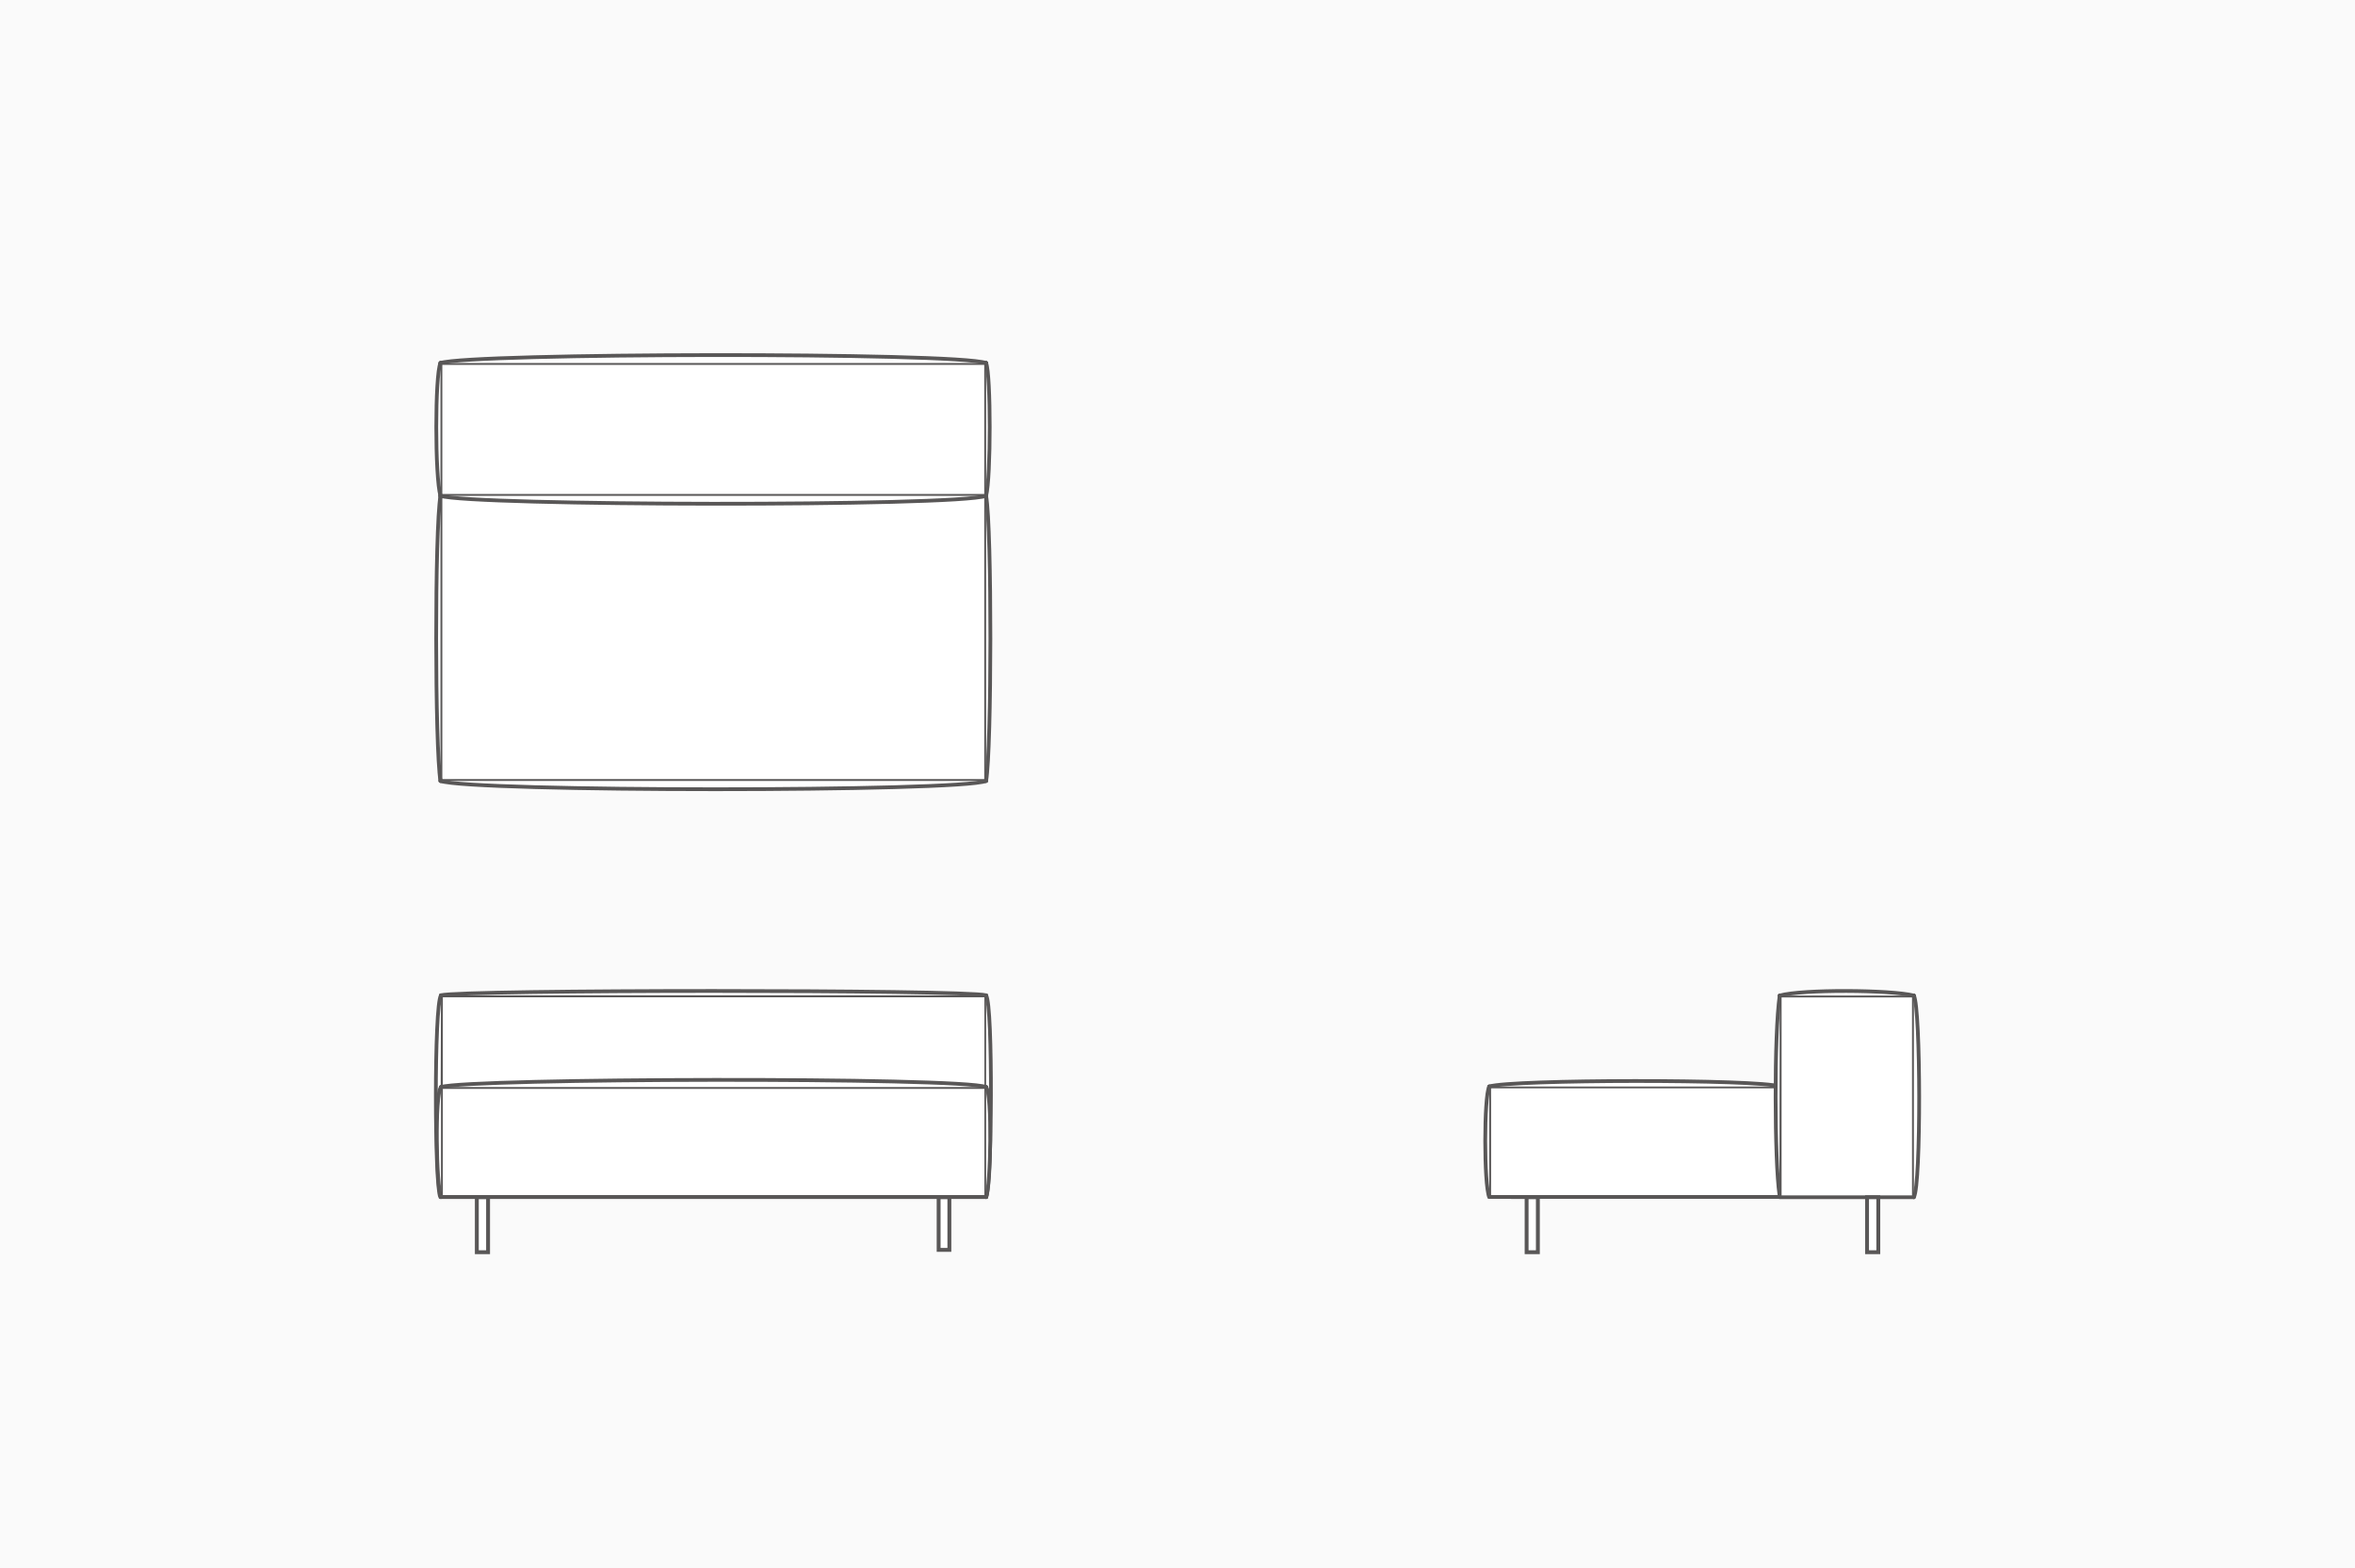 <?xml version="1.0" encoding="UTF-8"?>
<svg id="_レイヤー_2" data-name="レイヤー 2" xmlns="http://www.w3.org/2000/svg" viewBox="0 0 182 121.24">
  <defs>
    <style>
      .cls-1 {
        stroke-miterlimit: 10;
        stroke-width: .3px;
      }

      .cls-1, .cls-2 {
        fill: #fff;
        stroke: #595757;
      }

      .cls-3 {
        fill: #fafafa;
        stroke-width: 0px;
      }

      .cls-2 {
        stroke-linecap: round;
        stroke-linejoin: round;
        stroke-width: .29px;
      }
    </style>
  </defs>
  <g id="_ベース" data-name="ベース">
    <g>
      <rect class="cls-3" width="182" height="121.24"/>
      <g>
        <g>
          <rect class="cls-2" x="115.09" y="83.99" width="22.47" height="8.54"/>
          <g id="ARC">
            <path class="cls-2" d="M115.09,92.53c-.41-.98-.41-7.73,0-8.54"/>
          </g>
          <g id="ARC-2" data-name="ARC">
            <path class="cls-2" d="M115.09,83.99c1.73-.55,20.78-.58,22.47,0"/>
          </g>
        </g>
        <g id="LINE">
          <line class="cls-2" x1="118.89" y1="92.54" x2="116.81" y2="92.54"/>
        </g>
        <g>
          <rect class="cls-2" x="137.54" y="76.96" width="10.37" height="15.59"/>
          <g id="ARC-3" data-name="ARC">
            <path class="cls-2" d="M147.91,76.96c.53,1,.56,14.62,0,15.59"/>
          </g>
          <g id="ARC-4" data-name="ARC">
            <path class="cls-2" d="M137.52,92.34c-.38-2.53-.42-12.41.02-15.38"/>
          </g>
          <g id="ARC-5" data-name="ARC">
            <path class="cls-2" d="M137.54,76.96c1.71-.49,8.59-.45,10.37,0"/>
          </g>
        </g>
        <g>
          <rect class="cls-2" x="34.04" y="28.06" width="42.17" height="32.31"/>
          <g id="ARC-6" data-name="ARC">
            <path class="cls-2" d="M34.04,60.37c2.4.85,40.15.86,42.17,0"/>
          </g>
          <g id="ARC-7" data-name="ARC">
            <path class="cls-2" d="M76.21,60.37c.43-2.53.45-19.44,0-22.04"/>
          </g>
          <g id="ARC-8" data-name="ARC">
            <path class="cls-2" d="M34.04,60.37c-.43-2.53-.45-19.44,0-22.04"/>
          </g>
        </g>
        <g id="LINE-2" data-name="LINE">
          <line class="cls-2" x1="34.25" y1="84.03" x2="76.21" y2="84.03"/>
        </g>
        <g>
          <rect class="cls-2" x="34.08" y="76.95" width="42.14" height="15.59"/>
          <g id="ARC-9" data-name="ARC">
            <path class="cls-2" d="M76.21,76.94c-1.7-.45-40.54-.44-42.14,0"/>
          </g>
          <g id="ARC-10" data-name="ARC">
            <path class="cls-2" d="M76.21,92.54c.45-.84.54-14.83,0-15.59"/>
          </g>
          <g id="ARC-11" data-name="ARC">
            <path class="cls-2" d="M34.03,92.54c-.45-.84-.49-14.84.05-15.6"/>
          </g>
        </g>
        <g>
          <rect class="cls-2" x="34.04" y="28.06" width="42.17" height="10.27"/>
          <g id="ARC-12" data-name="ARC">
            <path class="cls-2" d="M76.21,38.33c-2.44.85-39.78.78-42.17,0"/>
          </g>
          <g id="ARC-13" data-name="ARC">
            <path class="cls-2" d="M34.04,38.33c-.43-1.42-.43-9.35,0-10.27"/>
          </g>
          <g id="ARC-14" data-name="ARC">
            <path class="cls-2" d="M76.21,28.06c-2.44-.85-39.78-.78-42.17,0"/>
          </g>
          <g id="ARC-15" data-name="ARC">
            <path class="cls-2" d="M76.21,38.33c.37-1.42.37-9.35,0-10.27"/>
          </g>
        </g>
        <g>
          <rect class="cls-2" x="34.08" y="84.03" width="42.14" height="8.5"/>
          <g id="ARC-16" data-name="ARC">
            <path class="cls-2" d="M76.21,92.54c.36-.8.49-7.99,0-8.5"/>
          </g>
          <g id="ARC-17" data-name="ARC">
            <path class="cls-2" d="M34.08,92.54c-.36-.8-.49-7.99,0-8.5"/>
          </g>
          <g id="ARC-18" data-name="ARC">
            <path class="cls-2" d="M76.21,84.03c-2.11-.78-39.83-.69-42.14,0"/>
          </g>
        </g>
        <rect class="cls-1" x="36.85" y="92.55" width=".87" height="4.25"/>
        <rect class="cls-1" x="72.54" y="92.55" width=".83" height="4.07"/>
        <rect class="cls-1" x="117.98" y="92.55" width=".87" height="4.25"/>
        <rect class="cls-1" x="144.29" y="92.55" width=".87" height="4.25"/>
      </g>
    </g>
  </g>
</svg>